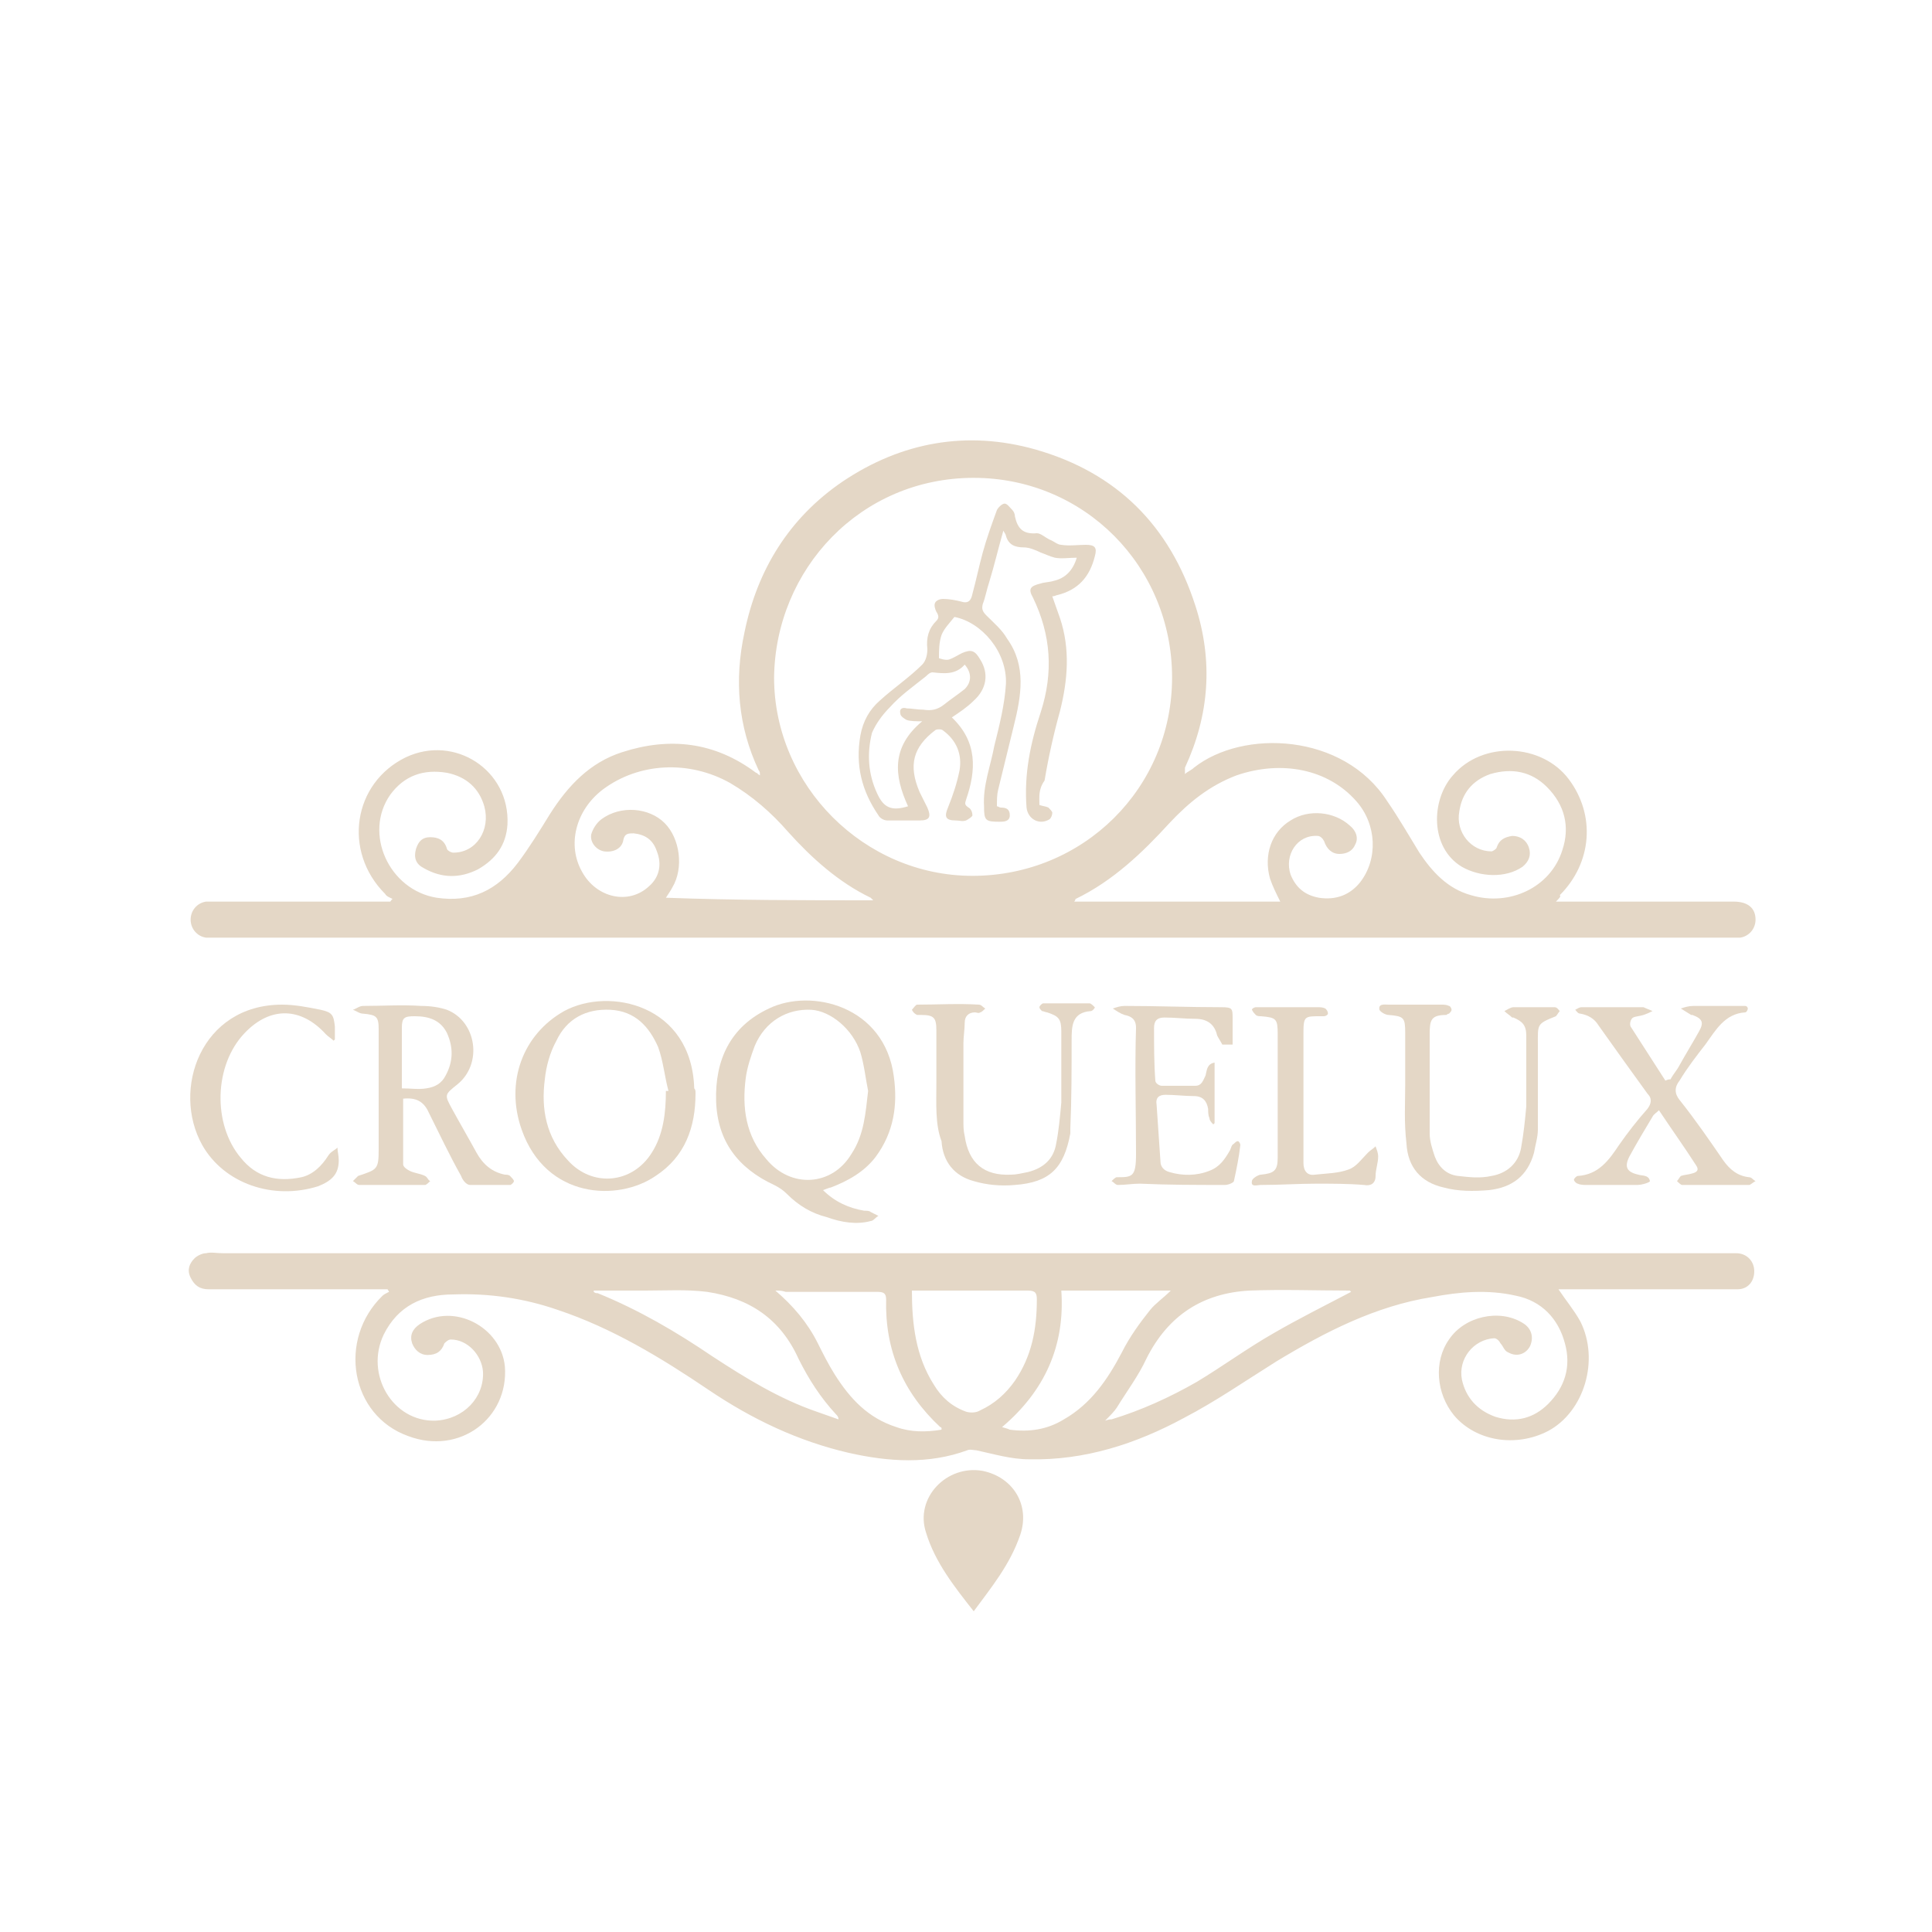 <svg enable-background="new 0 0 150 150" viewBox="0 0 150 150" xmlns="http://www.w3.org/2000/svg"><g fill="#e4d7c6"><path d="m120.8 70h.9 12.9c1.1 0 1.7.5 1.7 1.4 0 .7-.5 1.3-1.2 1.4-.3 0-.5 0-.8 0-39.2 0-78.4 0-117.5 0-.3 0-.6 0-.8 0-.7-.1-1.2-.7-1.2-1.4s.5-1.3 1.2-1.4h.8 13 .5c.1-.1.1-.2.2-.2-.2-.1-.5-.2-.6-.4-3.3-3.3-2.5-8.6 1.6-10.6 3.8-1.8 8.1 1 7.9 5.2-.1 1.6-.9 2.7-2.3 3.5-1.4.7-2.8.7-4.2-.1-.6-.3-.8-.8-.6-1.5.2-.6.5-.9 1.1-.9s1.1.2 1.3.9c0 .1.3.3.5.3 1.8 0 2.9-1.8 2.4-3.6-.4-1.4-1.4-2.3-2.9-2.6-1.8-.3-3.3.2-4.4 1.7-2.1 3-.1 7.4 3.6 8 2.7.4 4.7-.6 6.3-2.7.9-1.2 1.7-2.5 2.5-3.8 1.4-2.2 3.1-4 5.6-4.8 3.7-1.2 7.2-.8 10.4 1.6.1 0 .1.1.3.2 0-.2 0-.3-.1-.4-1.6-3.4-1.9-7-1.1-10.7 1-4.9 3.5-8.9 7.6-11.7 4.6-3.1 9.7-4 15-2.5 6.3 1.8 10.4 5.9 12.4 12.1 1.4 4.3 1.1 8.5-.8 12.6v.5c.2-.2.5-.3.7-.5 3.8-3 11.6-2.7 15 2.6.9 1.3 1.7 2.7 2.5 4 1 1.5 2.2 2.8 4 3.3 3 .9 6.2-.6 7.1-3.5.6-1.8.2-3.5-1.2-4.9-1.2-1.2-2.7-1.5-4.4-1-1.4.5-2.2 1.5-2.4 2.9-.3 1.6.9 3.1 2.5 3.1.1 0 .4-.2.4-.3.2-.6.6-.8 1.2-.9.6 0 1.1.3 1.3.9s0 1.1-.5 1.5c-1.3.9-3.3.8-4.7 0-2.5-1.5-2.4-5.2-.7-7.1 2.3-2.7 6.9-2.5 9 .3s1.8 6.5-.7 9c.1.1 0 .2-.3.5zm-29.8-17.4c0-8.6-6.8-15.5-15.4-15.5-8.8 0-15.4 7.1-15.5 15.5 0 8.4 7 15.4 15.4 15.4 8.6 0 15.5-6.8 15.5-15.4zm8.4 17.4c-.3-.6-.6-1.2-.8-1.8-.5-1.8.1-3.6 1.6-4.5 1.4-.9 3.4-.7 4.6.4.5.4.7 1 .4 1.5-.2.5-.7.7-1.2.7-.6 0-1-.4-1.2-1-.1-.2-.3-.4-.5-.4-1.6-.1-2.6 1.5-2.1 3 .4 1 1.1 1.6 2.2 1.8 1.3.2 2.4-.2 3.2-1.2 1.4-1.8 1.3-4.5-.3-6.3-2.2-2.5-5.8-3.2-9.3-2-2.1.8-3.7 2.1-5.2 3.7-2.1 2.3-4.4 4.5-7.3 5.9 0 0 0 .1-.1.2zm-31.6-.1c-.1-.1-.2-.2-.2-.2-2.5-1.2-4.6-3.1-6.4-5.1-1.3-1.5-2.8-2.8-4.5-3.8-3.2-1.8-7.1-1.6-9.9.5-2.1 1.6-2.8 4.3-1.6 6.4 1.1 2 3.6 2.6 5.2 1.1.8-.7 1-1.7.6-2.7-.3-.9-.9-1.3-1.8-1.4-.4 0-.7 0-.8.5-.1.7-.8 1-1.5.9-.6-.1-1.1-.7-1-1.3.1-.4.4-.9.8-1.2 1.5-1.1 3.7-.9 4.9.3s1.5 3.5.6 5c-.1.2-.3.5-.5.8 5.4.2 10.7.2 16.1.2z"/><path d="m121 100.1c.6.9 1.2 1.6 1.7 2.5 1.5 3 .3 7-2.5 8.5-2.5 1.3-5.6.8-7.3-1.2-1.4-1.7-1.6-4.2-.4-5.9 1.2-1.8 3.9-2.4 5.7-1.3.7.4.9 1.1.6 1.8-.3.6-1 .9-1.7.5-.3-.1-.4-.5-.6-.7-.1-.2-.3-.4-.5-.4-1.6.1-2.8 1.6-2.5 3.2.3 1.4 1.2 2.4 2.6 2.9 1.6.5 3 .1 4.1-1 1.3-1.3 1.8-2.9 1.3-4.7-.5-1.9-1.8-3.3-3.8-3.7-2.2-.5-4.4-.3-6.5.1-4.4.7-8.3 2.7-12.1 5-2.4 1.5-4.7 3.1-7.2 4.4-3.7 2-7.7 3.3-12 3.2-1.4 0-2.7-.4-4.1-.7-.2 0-.5-.1-.7 0-3 1.1-6.1.9-9.2.2-3.9-.9-7.5-2.6-10.9-4.9-3.7-2.5-7.5-4.8-11.7-6.2-2.6-.9-5.3-1.3-8.1-1.2-2.4 0-4.3.9-5.4 3.1-1.5 3.1.7 6.8 4 6.7 2.2-.1 3.8-1.8 3.7-3.8-.1-1.3-1.2-2.5-2.5-2.5-.2 0-.4.2-.5.3-.2.6-.6.9-1.3.9-.6 0-1-.4-1.2-.9-.2-.6 0-1.1.6-1.5 2.6-1.7 6.3.2 6.6 3.3.3 4-3.5 6.9-7.5 5.4-4.5-1.6-5.5-7.5-2-10.9.1-.1.3-.2.5-.3 0-.1-.1-.1-.1-.2-.2 0-.3 0-.5 0-4.5 0-8.9 0-13.4 0-.7 0-1.1-.3-1.4-.9s-.1-1.1.3-1.5c.2-.2.6-.4.9-.4.4-.1.8 0 1.3 0h116.6.9c.8 0 1.4.6 1.4 1.4s-.5 1.4-1.3 1.4c-.5 0-1 0-1.5 0-4 0-7.9 0-11.9 0-.1 0-.3 0-.5 0zm-50.2.1c0 2.6.3 5.1 1.7 7.3.6 1 1.4 1.7 2.5 2.1.3.1.8.1 1.1-.1 1.1-.5 2-1.3 2.7-2.3 1.3-1.9 1.7-4 1.7-6.3 0-.5-.1-.7-.7-.7-2.4 0-4.9 0-7.3 0-.6 0-1.1 0-1.7 0zm-24.7 0v.1c.1.1.2.1.3.1 3.2 1.3 6.1 3 8.9 4.9 2.6 1.7 5.2 3.3 8.1 4.3.6.2 1.1.4 1.7.6 0-.2-.1-.3-.2-.4-1.2-1.3-2.1-2.7-2.9-4.3-1.4-3.1-3.8-4.7-7.1-5.2-1.6-.2-3.2-.1-4.8-.1-1.3 0-2.6 0-4 0zm58.8.1s-.1-.1-.1-.1c-2.6 0-5.2-.1-7.8 0-3.6.2-6.3 1.9-8 5.3-.6 1.3-1.5 2.5-2.3 3.8-.2.3-.5.6-.9 1 .3-.1.4-.1.5-.1 2.3-.7 4.5-1.7 6.6-2.9 2-1.2 3.9-2.6 6-3.8 1.9-1.1 3.9-2.1 6-3.2zm-44.7-.1c1.4 1.2 2.5 2.5 3.3 4.1.4.8.8 1.6 1.3 2.4 1.2 1.9 2.6 3.4 4.8 4.1 1.1.4 2.3.4 3.5.2 0-.1 0-.1 0-.1 0-.1-.1-.1-.1-.1-2.9-2.7-4.3-6-4.2-9.9 0-.5-.2-.6-.7-.6-2.4 0-4.8 0-7.1 0-.3-.1-.5-.1-.8-.1zm22.2 0c.3 4.3-1.3 7.8-4.6 10.6.3.1.4.1.6.2 1.5.2 2.9 0 4.2-.8 2.1-1.2 3.4-3.1 4.5-5.2.6-1.2 1.4-2.3 2.2-3.3.4-.5 1-.9 1.6-1.5-2.9 0-5.7 0-8.5 0z"/><path d="m63.9 92.4c.9.9 2 1.4 3.2 1.6.2 0 .4 0 .5.1l.6.3c-.2.1-.4.4-.6.4-1.1.3-2.3.1-3.4-.3-1.2-.3-2.2-.9-3.1-1.8-.3-.3-.6-.5-1-.7-2.8-1.3-4.4-3.4-4.5-6.5-.1-3.2 1.1-5.8 4.1-7.2 3.3-1.6 9-.2 9.7 5.3.3 2.2 0 4.3-1.4 6.2-.9 1.2-2.2 1.9-3.5 2.4-.1 0-.3.1-.6.2zm3.5-7.7c-.2-1-.3-2-.6-3-.6-1.8-2.3-3.2-3.8-3.3-1.9-.1-3.6.9-4.4 2.8-.3.8-.6 1.7-.7 2.5-.3 2.3 0 4.5 1.6 6.3 1.9 2.3 5.1 2.1 6.6-.4 1-1.5 1.1-3.2 1.3-4.9z"/><path d="m54 84.9c0 2.6-.8 4.9-3.1 6.4-2.9 2-8.5 1.8-10.4-3.6-1.3-3.7.1-7.4 3.3-9.2 3.5-1.9 9.9-.5 10.1 6 .1.1.1.2.1.4zm-2.3-.2h.2c-.3-1.1-.4-2.3-.8-3.4-.7-1.6-1.8-2.8-3.7-2.9s-3.4.7-4.2 2.4c-.5.9-.8 2-.9 3-.3 2.3.1 4.5 1.8 6.3 1.9 2.1 5 1.8 6.5-.6.9-1.4 1.1-3.1 1.1-4.8z"/><path d="m31.3 85.3v5.1c0 .2.3.4.5.5.4.2.8.2 1.2.4.2.1.2.3.4.4-.1.1-.3.3-.4.3-1.7 0-3.4 0-5.1 0-.2 0-.3-.2-.5-.3.1-.1.3-.3.4-.4 1.5-.5 1.6-.5 1.6-2.1 0-3.1 0-6.2 0-9.3 0-1-.2-1.1-1.2-1.2-.3 0-.5-.2-.8-.3.3-.1.5-.3.8-.3 1.5 0 3-.1 4.5 0 .7 0 1.4.1 2 .3 2.3.9 2.8 4.2.8 5.8-1 .8-1 .8-.4 1.9s1.3 2.3 1.9 3.4c.5.9 1.2 1.5 2.2 1.7.1 0 .3 0 .4.1s.3.3.3.4-.2.3-.3.3c-1 0-2.1 0-3.1 0-.3 0-.6-.4-.7-.7-.9-1.6-1.7-3.3-2.5-4.9-.4-.9-1-1.2-2-1.1zm-.1-.8c.7 0 1.3.1 1.9 0 .7-.1 1.2-.4 1.5-1 .6-1.1.6-2.2.1-3.3-.5-1-1.4-1.3-2.5-1.3-.8 0-1 .1-1 .9z"/><path d="m129.7 83.8c.2-.4.5-.7.7-1.1.5-.9 1-1.7 1.5-2.6.4-.7.3-1-.5-1.3 0 0 0 0-.1 0-.3-.2-.5-.3-.8-.5.3-.1.6-.2 1-.2h3.4.6c.1 0 .2.1.2.2s-.1.3-.2.3c-1.6.1-2.3 1.4-3.1 2.5-.7.9-1.4 1.8-2 2.8-.4.5-.4 1 0 1.5 1.2 1.5 2.3 3.1 3.4 4.7.5.7 1.1 1.2 2 1.3.2 0 .3.2.5.3-.2.1-.4.3-.5.3-1.3 0-2.6 0-3.8 0-.5 0-.9 0-1.4 0-.1 0-.3-.2-.4-.3.1-.1.2-.3.3-.4.3-.1.6-.1.9-.2.4-.1.5-.3.3-.6-.9-1.4-1.9-2.8-2.9-4.3-.2.2-.4.3-.5.5-.6 1-1.2 2-1.8 3.1-.4.8-.2 1.2.7 1.4.3.1.8 0 .9.5 0 .1-.6.3-1 .3-1.3 0-2.6 0-3.9 0-.2 0-.5 0-.7-.1-.1 0-.3-.2-.3-.3s.2-.3.3-.3c1.6-.1 2.4-1.2 3.2-2.4.7-1 1.4-1.9 2.2-2.8.3-.4.4-.8 0-1.2-1.3-1.8-2.6-3.6-3.8-5.3-.3-.5-.8-.8-1.4-.9-.2 0-.3-.2-.4-.3.2-.1.3-.2.5-.2h4.7.1c.2.1.5.2.7.3-.2.1-.4.2-.7.3s-.6.1-.8.2-.3.5-.2.7c.9 1.4 1.8 2.8 2.7 4.2.2-.1.3-.1.4-.1z"/><path d="m75.6 125.1c-1.5-1.9-3-3.8-3.7-6.1-.9-2.7 1.6-5.3 4.4-4.8 2.4.5 3.7 2.7 2.9 5s-2.2 4-3.6 5.9z"/><path d="m72.7 84.1c0-1.4 0-2.7 0-4.1 0-1-.2-1.2-1.2-1.2-.1 0-.2 0-.3 0-.2-.1-.3-.2-.4-.4.1-.1.3-.4.4-.4 1.6 0 3.2-.1 4.8 0 .2 0 .3.2.5.3-.1.1-.3.3-.4.3-.1.1-.3 0-.4 0-.5 0-.8.3-.8.8s-.1 1.1-.1 1.6v6c0 .4 0 .8.1 1.2.3 2.1 1.5 3.1 3.6 3 .4 0 .8-.1 1.3-.2 1.2-.3 2-1 2.2-2.2.2-1 .3-2.1.4-3.2 0-1.8 0-3.7 0-5.5 0-1-.2-1.2-1.1-1.5-.1 0-.3-.1-.4-.1-.1-.1-.2-.2-.2-.3s.2-.3.3-.3h3.6c.1 0 .3.2.4.3 0 .1-.2.3-.3.3-1.5.1-1.5 1.2-1.5 2.3 0 2.3 0 4.5-.1 6.8v.4c-.5 2.7-1.6 3.8-4.3 4-1.1.1-2.2 0-3.2-.3-1.5-.4-2.4-1.5-2.5-3.1-.5-1.3-.4-2.9-.4-4.5z"/><path d="m94.9 81.1c-.1-.2-.3-.5-.4-.7-.2-.9-.8-1.3-1.7-1.3-.8 0-1.6-.1-2.4-.1-.6 0-.8.3-.8.8 0 1.4 0 2.8.1 4.1 0 .2.3.4.5.4h2.6c.5 0 .6-.4.8-.8.1-.4.1-.9.7-1v4.7s-.1.1-.1.1c-.1-.1-.3-.3-.3-.5-.1-.2-.1-.5-.1-.7-.1-.6-.4-1-1.1-1s-1.5-.1-2.2-.1c-.5 0-.8.2-.7.8.1 1.5.2 2.9.3 4.4 0 .4.3.7.7.8 1 .3 2.1.3 3.1-.1.8-.3 1.2-.9 1.6-1.6.1-.2.1-.4.3-.5.1-.1.2-.2.3-.2s.2.2.2.3c-.1.9-.3 1.9-.5 2.8 0 .1-.4.3-.7.3-2.2 0-4.4 0-6.6-.1-.6 0-1.1.1-1.7.1-.2 0-.3-.2-.5-.3.1-.1.3-.3.4-.3 1.2 0 1.5 0 1.5-1.8 0-3.3-.1-6.6 0-9.8 0-.7-.4-.9-.9-1-.3-.1-.6-.3-.9-.5.3-.1.6-.2.9-.2 2.5 0 5 .1 7.5.1.9 0 .9.1.9.9v2c-.6-0-.7-0-.8-0z"/><path d="m109.1 84.2c0-1.3 0-2.7 0-4 0-1.2-.1-1.3-1.3-1.4-.2 0-.6-.2-.7-.4-.1-.5.4-.4.7-.4h4.1c.2 0 .4 0 .6.1.1 0 .2.2.2.3s-.1.2-.2.3c-.1 0-.2.1-.2.1-1.2 0-1.3.4-1.3 1.5v7.7c0 .6.2 1.2.4 1.8.3.8.9 1.4 1.8 1.5s1.7.2 2.6 0c1.2-.2 2.1-1 2.3-2.2.2-1.1.3-2.1.4-3.2 0-1.8 0-3.7 0-5.5 0-.8-.3-1.1-1-1.4 0 0 0 0-.1 0-.2-.2-.4-.3-.6-.5.2-.1.5-.3.7-.3h2.6.6c.2 0 .3.2.4.3-.1.1-.2.3-.3.4-1.5.6-1.4.6-1.4 2.2v6.6c0 .6-.2 1.2-.3 1.8-.5 1.8-1.7 2.7-3.5 2.9-1.2.1-2.4.1-3.5-.2-1.8-.4-2.8-1.6-2.9-3.4-.2-1.7-.1-3.1-.1-4.6z"/><path d="m25.9 80.8c-.2-.2-.4-.3-.6-.5-1.9-2.1-4.3-2.2-6.3-.1-2.4 2.5-2.5 7.1-.3 9.7 1.2 1.5 2.8 1.9 4.7 1.5.9-.2 1.6-.9 2.1-1.7.2-.3.5-.4.7-.6 0 .3.1.6.1 1 0 1.1-.6 1.6-1.6 2-3.5 1.1-7.3-.2-9-3.2-2.4-4.3-.1-10.9 6.2-10.9 1 0 2 .2 3 .4.9.2 1 .4 1.1 1.3v1s0 0-.1.1z"/><path d="m99.2 85.1c0-1.6 0-3.2 0-4.8 0-1.2-.1-1.3-1.3-1.4-.1 0-.3 0-.4-.1s-.2-.2-.3-.4c0-.1.2-.2.3-.2h.7 4.1c.2 0 .4 0 .6.1.1.1.2.2.2.4 0 .1-.2.2-.3.2s-.2 0-.3 0c-1.2 0-1.3 0-1.3 1.3v10.1c0 .6.3 1 .9.9.9-.1 1.8-.1 2.6-.4.6-.2 1-.8 1.5-1.3.2-.2.4-.3.6-.5.1.3.2.5.2.8 0 .5-.2 1-.2 1.5 0 .6-.4.8-.9.7-1.2-.1-2.5-.1-3.7-.1-1.4 0-2.8.1-4.3.1-.3 0-.8.2-.7-.3 0-.2.5-.5.7-.5 1-.1 1.3-.3 1.3-1.3 0-1.6 0-3.2 0-4.8z"/><path d="m80.7 62.5c.3.1.5.1.7.2.1.1.3.3.3.4 0 .2-.1.4-.2.5-.8.5-1.7 0-1.8-.9-.2-2.6.3-5 1.1-7.4 1-3.1.8-6-.6-8.9-.4-.7-.2-.9.6-1.1.3-.1.7-.1 1-.2.9-.2 1.5-.8 1.8-1.8-.6 0-1.2.1-1.7 0-.4-.1-.8-.3-1.1-.4-.4-.2-.9-.4-1.3-.4-.7 0-1.2-.2-1.4-.9 0-.1-.1-.2-.2-.4-.4 1.4-.7 2.7-1.1 4-.2.6-.3 1.2-.5 1.7-.1.4 0 .6.3.9.6.6 1.2 1.1 1.6 1.8 1.5 2.1 1.1 4.4.5 6.8-.4 1.6-.8 3.3-1.2 4.9-.1.4-.1.8-.1 1.3.1 0 .2.1.3.1.4 0 .7.1.7.6s-.5.5-.8.5c-1.1 0-1.2-.1-1.2-1.2-.1-1.6.5-3.1.8-4.7.4-1.6.8-3.2.9-4.8.1-2.5-1.9-4.8-4-5.2-.4.5-.8.9-1 1.4-.2.6-.2 1.2-.2 1.8 0 0 .5.2.8.1s.6-.3 1-.5c.7-.3 1-.2 1.4.5.7 1.1.5 2.3-.5 3.2-.5.5-1.1.9-1.7 1.3 2 1.9 1.9 4.1 1.1 6.4-.1.3-.1.4.2.6.2.1.3.4.3.6 0 .1-.3.3-.5.4-.3.1-.5 0-.8 0-.8 0-.9-.3-.6-1 .4-1 .7-1.9.9-2.9.2-1.2-.2-2.3-1.3-3.1-.1-.1-.5-.1-.6 0-1.7 1.3-2.1 2.7-1.2 4.8.2.4.4.8.6 1.2.3.7.2 1-.6 1s-1.7 0-2.5 0c-.3 0-.6-.2-.7-.4-1.3-1.9-1.8-3.9-1.4-6.2.2-1.1.7-2 1.5-2.7 1.1-1 2.3-1.8 3.3-2.8.3-.3.4-.8.4-1.2-.1-.9.1-1.6.7-2.2.2-.2.2-.4 0-.7-.1-.2-.2-.5-.1-.7s.4-.3.6-.3c.5 0 1 .1 1.4.2.6.2.8-.1.9-.6.3-1.1.5-2.1.8-3.2s.7-2.2 1.1-3.3c.1-.2.4-.5.6-.5s.4.3.6.5c.1.1.2.3.2.5.2.9.6 1.4 1.7 1.3.3 0 .6.3 1 .5.3.1.6.4.9.4.6.1 1.3 0 1.9 0 .7 0 .9.2.7.9-.4 1.6-1.3 2.6-2.9 3-.1 0-.2.1-.4.1.2.6.4 1.1.6 1.7.8 2.4.6 4.8 0 7.2-.5 1.8-.9 3.6-1.2 5.4-.5.7-.4 1.3-.4 1.9zm-5.8-10.9c-.7.8-1.6.7-2.5.6-.2 0-.4.2-.5.3-1 .8-2 1.5-2.8 2.4-.6.6-1.1 1.3-1.4 2-.4 1.6-.3 3.2.4 4.7.5 1.1 1.1 1.4 2.4 1-1.1-2.4-1.3-4.6 1.1-6.6-.5 0-.9 0-1.2-.1-.2-.1-.5-.3-.5-.5-.1-.4.2-.5.5-.4.4 0 .8.1 1.3.1.6.1 1.1 0 1.6-.4s1.1-.8 1.6-1.2c.5-.5.6-1.2 0-1.9z"/></g></svg>